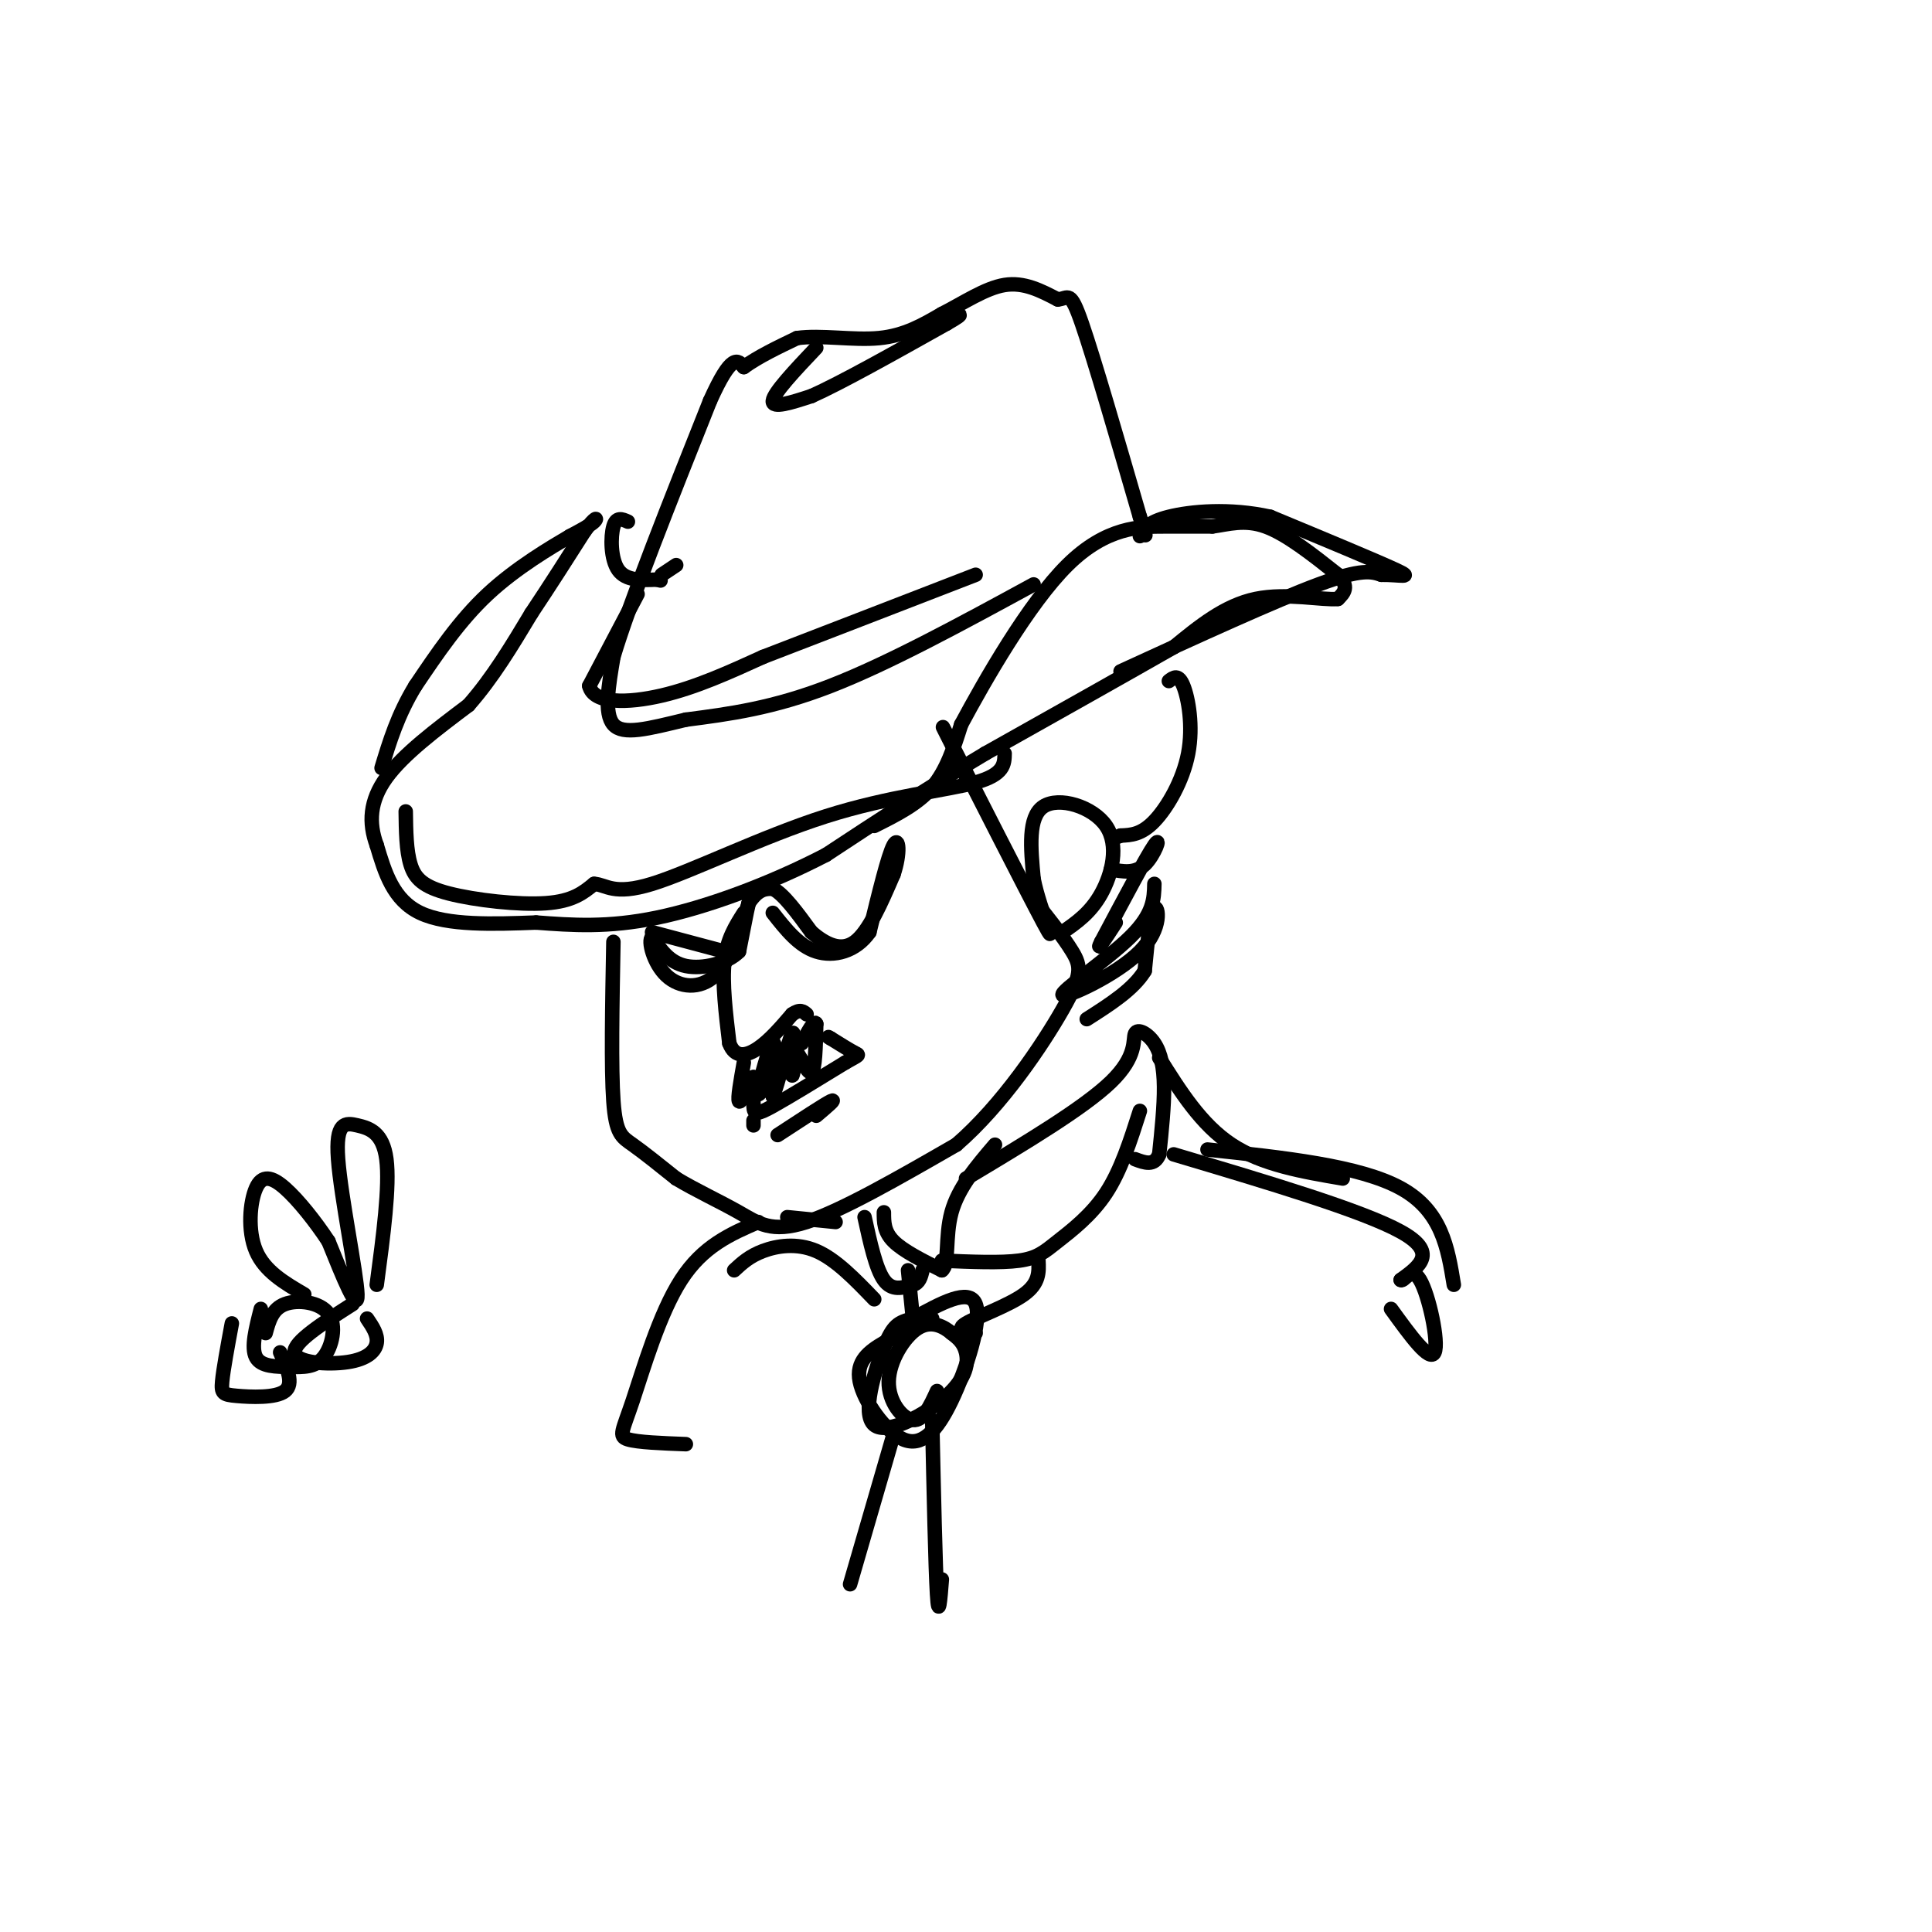 <svg viewBox='0 0 400 400' version='1.1' xmlns='http://www.w3.org/2000/svg' xmlns:xlink='http://www.w3.org/1999/xlink'><g fill='none' stroke='rgb(0,0,0)' stroke-width='3' stroke-linecap='round' stroke-linejoin='round'><path d='M181,171c4.500,-2.250 9.000,-4.500 12,-8c3.000,-3.500 4.500,-8.250 6,-13'/><path d='M199,150c4.833,-9.000 13.917,-25.000 22,-33c8.083,-8.000 15.167,-8.000 20,-8c4.833,0.000 7.417,0.000 10,0'/><path d='M251,109c3.333,-0.444 6.667,-1.556 11,0c4.333,1.556 9.667,5.778 15,10'/><path d='M277,119c2.500,2.500 1.250,3.750 0,5'/><path d='M277,124c-3.022,0.333 -10.578,-1.333 -17,0c-6.422,1.333 -11.711,5.667 -17,10'/><path d='M243,134c-9.333,5.333 -24.167,13.667 -39,22'/><path d='M204,156c-12.000,7.167 -22.500,14.083 -33,21'/><path d='M171,177c-11.800,6.111 -24.800,10.889 -35,13c-10.200,2.111 -17.600,1.556 -25,1'/><path d='M111,191c-8.822,0.333 -18.378,0.667 -24,-2c-5.622,-2.667 -7.311,-8.333 -9,-14'/><path d='M78,175c-1.711,-4.622 -1.489,-9.178 2,-14c3.489,-4.822 10.244,-9.911 17,-15'/><path d='M97,146c5.000,-5.667 9.000,-12.333 13,-19'/><path d='M110,127c4.000,-6.000 7.500,-11.500 11,-17'/><path d='M121,110c2.378,-3.222 2.822,-2.778 2,-2c-0.822,0.778 -2.911,1.889 -5,3'/><path d='M118,111c-3.889,2.289 -11.111,6.511 -17,12c-5.889,5.489 -10.444,12.244 -15,19'/><path d='M86,142c-3.667,6.000 -5.333,11.500 -7,17'/><path d='M130,108c-1.200,-0.533 -2.400,-1.067 -3,1c-0.600,2.067 -0.600,6.733 1,9c1.600,2.267 4.800,2.133 8,2'/><path d='M136,120c1.333,0.333 0.667,0.167 0,0'/><path d='M137,119c0.000,0.000 3.000,-2.000 3,-2'/><path d='M132,123c0.000,0.000 -10.000,19.000 -10,19'/><path d='M122,142c0.844,3.756 7.956,3.644 15,2c7.044,-1.644 14.022,-4.822 21,-8'/><path d='M158,136c10.833,-4.167 27.417,-10.583 44,-17'/><path d='M214,121c-15.000,8.167 -30.000,16.333 -42,21c-12.000,4.667 -21.000,5.833 -30,7'/><path d='M142,149c-8.000,1.933 -13.000,3.267 -15,1c-2.000,-2.267 -1.000,-8.133 0,-14'/><path d='M127,136c3.333,-11.167 11.667,-32.083 20,-53'/><path d='M147,83c4.500,-10.000 5.750,-8.500 7,-7'/><path d='M154,76c3.000,-2.167 7.000,-4.083 11,-6'/><path d='M165,70c4.911,-0.711 11.689,0.511 17,0c5.311,-0.511 9.156,-2.756 13,-5'/><path d='M195,65c4.422,-2.244 8.978,-5.356 13,-6c4.022,-0.644 7.511,1.178 11,3'/><path d='M219,62c2.289,-0.200 2.511,-2.200 5,5c2.489,7.200 7.244,23.600 12,40'/><path d='M236,107c2.000,6.667 1.000,3.333 0,0'/><path d='M169,72c-4.417,4.667 -8.833,9.333 -9,11c-0.167,1.667 3.917,0.333 8,-1'/><path d='M168,82c6.000,-2.667 17.000,-8.833 28,-15'/><path d='M196,67c4.667,-2.667 2.333,-1.833 0,-1'/><path d='M232,139c16.000,-7.333 32.000,-14.667 41,-18c9.000,-3.333 11.000,-2.667 13,-2'/><path d='M286,119c3.844,-0.044 6.956,0.844 3,-1c-3.956,-1.844 -14.978,-6.422 -26,-11'/><path d='M263,107c-8.444,-1.889 -16.556,-1.111 -21,0c-4.444,1.111 -5.222,2.556 -6,4'/><path d='M135,193c0.000,0.000 15.000,4.000 15,4'/><path d='M150,197c3.533,-2.044 4.867,-9.156 5,-10c0.133,-0.844 -0.933,4.578 -2,10'/><path d='M153,197c-2.444,2.489 -7.556,3.711 -11,3c-3.444,-0.711 -5.222,-3.356 -7,-6'/><path d='M135,194c-0.917,0.702 0.292,5.458 3,8c2.708,2.542 6.917,2.869 10,0c3.083,-2.869 5.042,-8.935 7,-15'/><path d='M155,187c2.000,-3.000 3.500,-3.000 5,-3'/><path d='M160,184c2.167,1.000 5.083,5.000 8,9'/><path d='M168,193c2.889,2.467 6.111,4.133 9,2c2.889,-2.133 5.444,-8.067 8,-14'/><path d='M185,181c1.467,-4.311 1.133,-8.089 0,-6c-1.133,2.089 -3.067,10.044 -5,18'/><path d='M180,193c-2.822,4.044 -7.378,5.156 -11,4c-3.622,-1.156 -6.311,-4.578 -9,-8'/><path d='M154,189c-1.750,2.750 -3.500,5.500 -4,10c-0.500,4.500 0.250,10.750 1,17'/><path d='M151,216c1.178,3.178 3.622,2.622 6,1c2.378,-1.622 4.689,-4.311 7,-7'/><path d='M164,210c1.667,-1.167 2.333,-0.583 3,0'/><path d='M154,220c-0.667,3.750 -1.333,7.500 -1,8c0.333,0.500 1.667,-2.250 3,-5'/><path d='M156,223c0.405,0.476 -0.083,4.167 0,6c0.083,1.833 0.738,1.810 4,0c3.262,-1.810 9.131,-5.405 15,-9'/><path d='M175,220c3.000,-1.711 3.000,-1.489 2,-2c-1.000,-0.511 -3.000,-1.756 -5,-3'/><path d='M172,215c-0.833,-0.500 -0.417,-0.250 0,0'/><path d='M161,235c4.833,-3.167 9.667,-6.333 11,-7c1.333,-0.667 -0.833,1.167 -3,3'/><path d='M156,232c0.000,0.000 0.000,1.000 0,1'/><path d='M160,221c-1.600,3.467 -3.200,6.933 -3,5c0.200,-1.933 2.200,-9.267 3,-10c0.800,-0.733 0.400,5.133 0,11'/><path d='M160,227c0.917,-1.762 3.208,-11.667 4,-13c0.792,-1.333 0.083,5.905 0,8c-0.083,2.095 0.458,-0.952 1,-4'/><path d='M165,218c0.778,0.711 2.222,4.489 3,4c0.778,-0.489 0.889,-5.244 1,-10'/><path d='M169,212c-0.333,-1.000 -1.667,1.500 -3,4'/><path d='M127,195c-0.244,13.089 -0.489,26.178 0,33c0.489,6.822 1.711,7.378 4,9c2.289,1.622 5.644,4.311 9,7'/><path d='M140,244c3.869,2.357 9.042,4.750 13,7c3.958,2.250 6.702,4.357 14,2c7.298,-2.357 19.149,-9.179 31,-16'/><path d='M198,237c9.548,-8.238 17.917,-20.833 22,-28c4.083,-7.167 3.881,-8.905 2,-12c-1.881,-3.095 -5.440,-7.548 -9,-12'/><path d='M220,193c2.893,-2.006 5.786,-4.012 8,-8c2.214,-3.988 3.750,-9.958 1,-14c-2.750,-4.042 -9.786,-6.155 -13,-4c-3.214,2.155 -2.607,8.577 -2,15'/><path d='M214,182c1.310,6.631 5.583,15.708 2,9c-3.583,-6.708 -15.024,-29.202 -19,-37c-3.976,-7.798 -0.488,-0.899 3,6'/><path d='M200,160c0.500,1.167 0.250,1.083 0,1'/><path d='M242,141c0.988,-0.762 1.976,-1.524 3,1c1.024,2.524 2.083,8.333 1,14c-1.083,5.667 -4.310,11.190 -7,14c-2.690,2.810 -4.845,2.905 -7,3'/><path d='M232,173c-1.167,0.500 -0.583,0.250 0,0'/><path d='M230,180c2.489,0.467 4.978,0.933 7,-1c2.022,-1.933 3.578,-6.267 2,-4c-1.578,2.267 -6.289,11.133 -11,20'/><path d='M228,195c-1.333,2.667 0.833,-0.667 3,-4'/><path d='M239,183c-0.070,3.110 -0.140,6.220 -5,11c-4.860,4.780 -14.509,11.230 -14,12c0.509,0.770 11.175,-4.139 16,-9c4.825,-4.861 3.807,-9.675 3,-9c-0.807,0.675 -1.404,6.837 -2,13'/><path d='M237,201c-2.333,3.833 -7.167,6.917 -12,10'/><path d='M179,252c1.167,5.333 2.333,10.667 4,13c1.667,2.333 3.833,1.667 6,1'/><path d='M189,266c1.333,-0.333 1.667,-1.667 2,-3'/><path d='M183,251c0.000,2.000 0.000,4.000 2,6c2.000,2.000 6.000,4.000 10,6'/><path d='M195,263c1.600,-1.111 0.600,-6.889 2,-12c1.400,-5.111 5.200,-9.556 9,-14'/><path d='M195,261c6.113,0.256 12.226,0.512 16,0c3.774,-0.512 5.208,-1.792 8,-4c2.792,-2.208 6.940,-5.345 10,-10c3.060,-4.655 5.030,-10.827 7,-17'/><path d='M200,244c12.217,-7.309 24.434,-14.619 30,-20c5.566,-5.381 4.482,-8.834 5,-10c0.518,-1.166 2.640,-0.045 4,2c1.360,2.045 1.960,5.013 2,9c0.040,3.987 -0.480,8.994 -1,14'/><path d='M240,239c-1.000,2.500 -3.000,1.750 -5,1'/><path d='M188,263c0.000,0.000 1.000,10.000 1,10'/><path d='M215,261c0.111,2.333 0.222,4.667 -3,7c-3.222,2.333 -9.778,4.667 -12,6c-2.222,1.333 -0.111,1.667 2,2'/><path d='M193,273c-3.452,1.592 -6.904,3.185 -10,5c-3.096,1.815 -5.835,3.854 -5,8c0.835,4.146 5.244,10.400 9,12c3.756,1.600 6.857,-1.454 10,-8c3.143,-6.546 6.326,-16.585 5,-20c-1.326,-3.415 -7.163,-0.208 -13,3'/><path d='M189,273c-3.025,0.790 -4.087,1.264 -6,6c-1.913,4.736 -4.678,13.733 -2,16c2.678,2.267 10.798,-2.197 15,-6c4.202,-3.803 4.486,-6.944 4,-9c-0.486,-2.056 -1.743,-3.028 -3,-4'/><path d='M197,276c-1.622,-1.365 -4.177,-2.778 -7,-1c-2.823,1.778 -5.914,6.748 -6,11c-0.086,4.252 2.833,7.786 5,8c2.167,0.214 3.584,-2.893 5,-6'/><path d='M185,297c0.000,0.000 -9.000,31.000 -9,31'/><path d='M193,294c0.333,15.250 0.667,30.500 1,36c0.333,5.500 0.667,1.250 1,-3'/><path d='M173,253c0.000,0.000 -10.000,-1.000 -10,-1'/><path d='M157,253c-5.732,2.476 -11.464,4.952 -16,12c-4.536,7.048 -7.875,18.667 -10,25c-2.125,6.333 -3.036,7.381 -1,8c2.036,0.619 7.018,0.810 12,1'/><path d='M240,219c4.333,6.917 8.667,13.833 15,18c6.333,4.167 14.667,5.583 23,7'/><path d='M250,238c15.750,1.667 31.500,3.333 40,8c8.500,4.667 9.750,12.333 11,20'/><path d='M243,239c19.583,5.833 39.167,11.667 47,16c7.833,4.333 3.917,7.167 0,10'/><path d='M290,265c0.619,0.548 2.167,-3.083 4,0c1.833,3.083 3.952,12.881 3,15c-0.952,2.119 -4.976,-3.440 -9,-9'/><path d='M152,263c1.578,-1.467 3.156,-2.933 6,-4c2.844,-1.067 6.956,-1.733 11,0c4.044,1.733 8.022,5.867 12,10'/><path d='M84,168c0.054,4.054 0.107,8.107 1,11c0.893,2.893 2.625,4.625 8,6c5.375,1.375 14.393,2.393 20,2c5.607,-0.393 7.804,-2.196 10,-4'/><path d='M123,183c2.558,0.137 3.954,2.480 12,0c8.046,-2.480 22.743,-9.783 36,-14c13.257,-4.217 25.073,-5.348 31,-7c5.927,-1.652 5.963,-3.826 6,-6'/><path d='M78,266c1.362,-10.225 2.724,-20.450 2,-26c-0.724,-5.550 -3.534,-6.426 -6,-7c-2.466,-0.574 -4.587,-0.847 -4,7c0.587,7.847 3.882,23.813 4,28c0.118,4.187 -2.941,-3.407 -6,-11'/><path d='M68,257c-2.635,-4.014 -6.222,-8.550 -9,-11c-2.778,-2.450 -4.748,-2.813 -6,0c-1.252,2.813 -1.786,8.804 0,13c1.786,4.196 5.893,6.598 10,9'/><path d='M73,270c-6.125,3.911 -12.250,7.821 -12,10c0.250,2.179 6.875,2.625 11,2c4.125,-0.625 5.750,-2.321 6,-4c0.250,-1.679 -0.875,-3.339 -2,-5'/><path d='M54,271c-1.029,4.006 -2.057,8.011 -1,10c1.057,1.989 4.200,1.961 7,2c2.800,0.039 5.256,0.144 7,-2c1.744,-2.144 2.777,-6.539 1,-9c-1.777,-2.461 -6.365,-2.989 -9,-2c-2.635,0.989 -3.318,3.494 -4,6'/><path d='M48,274c-0.881,4.750 -1.762,9.500 -2,12c-0.238,2.500 0.167,2.750 3,3c2.833,0.250 8.095,0.500 10,-1c1.905,-1.500 0.452,-4.750 -1,-8'/></g>
</svg>